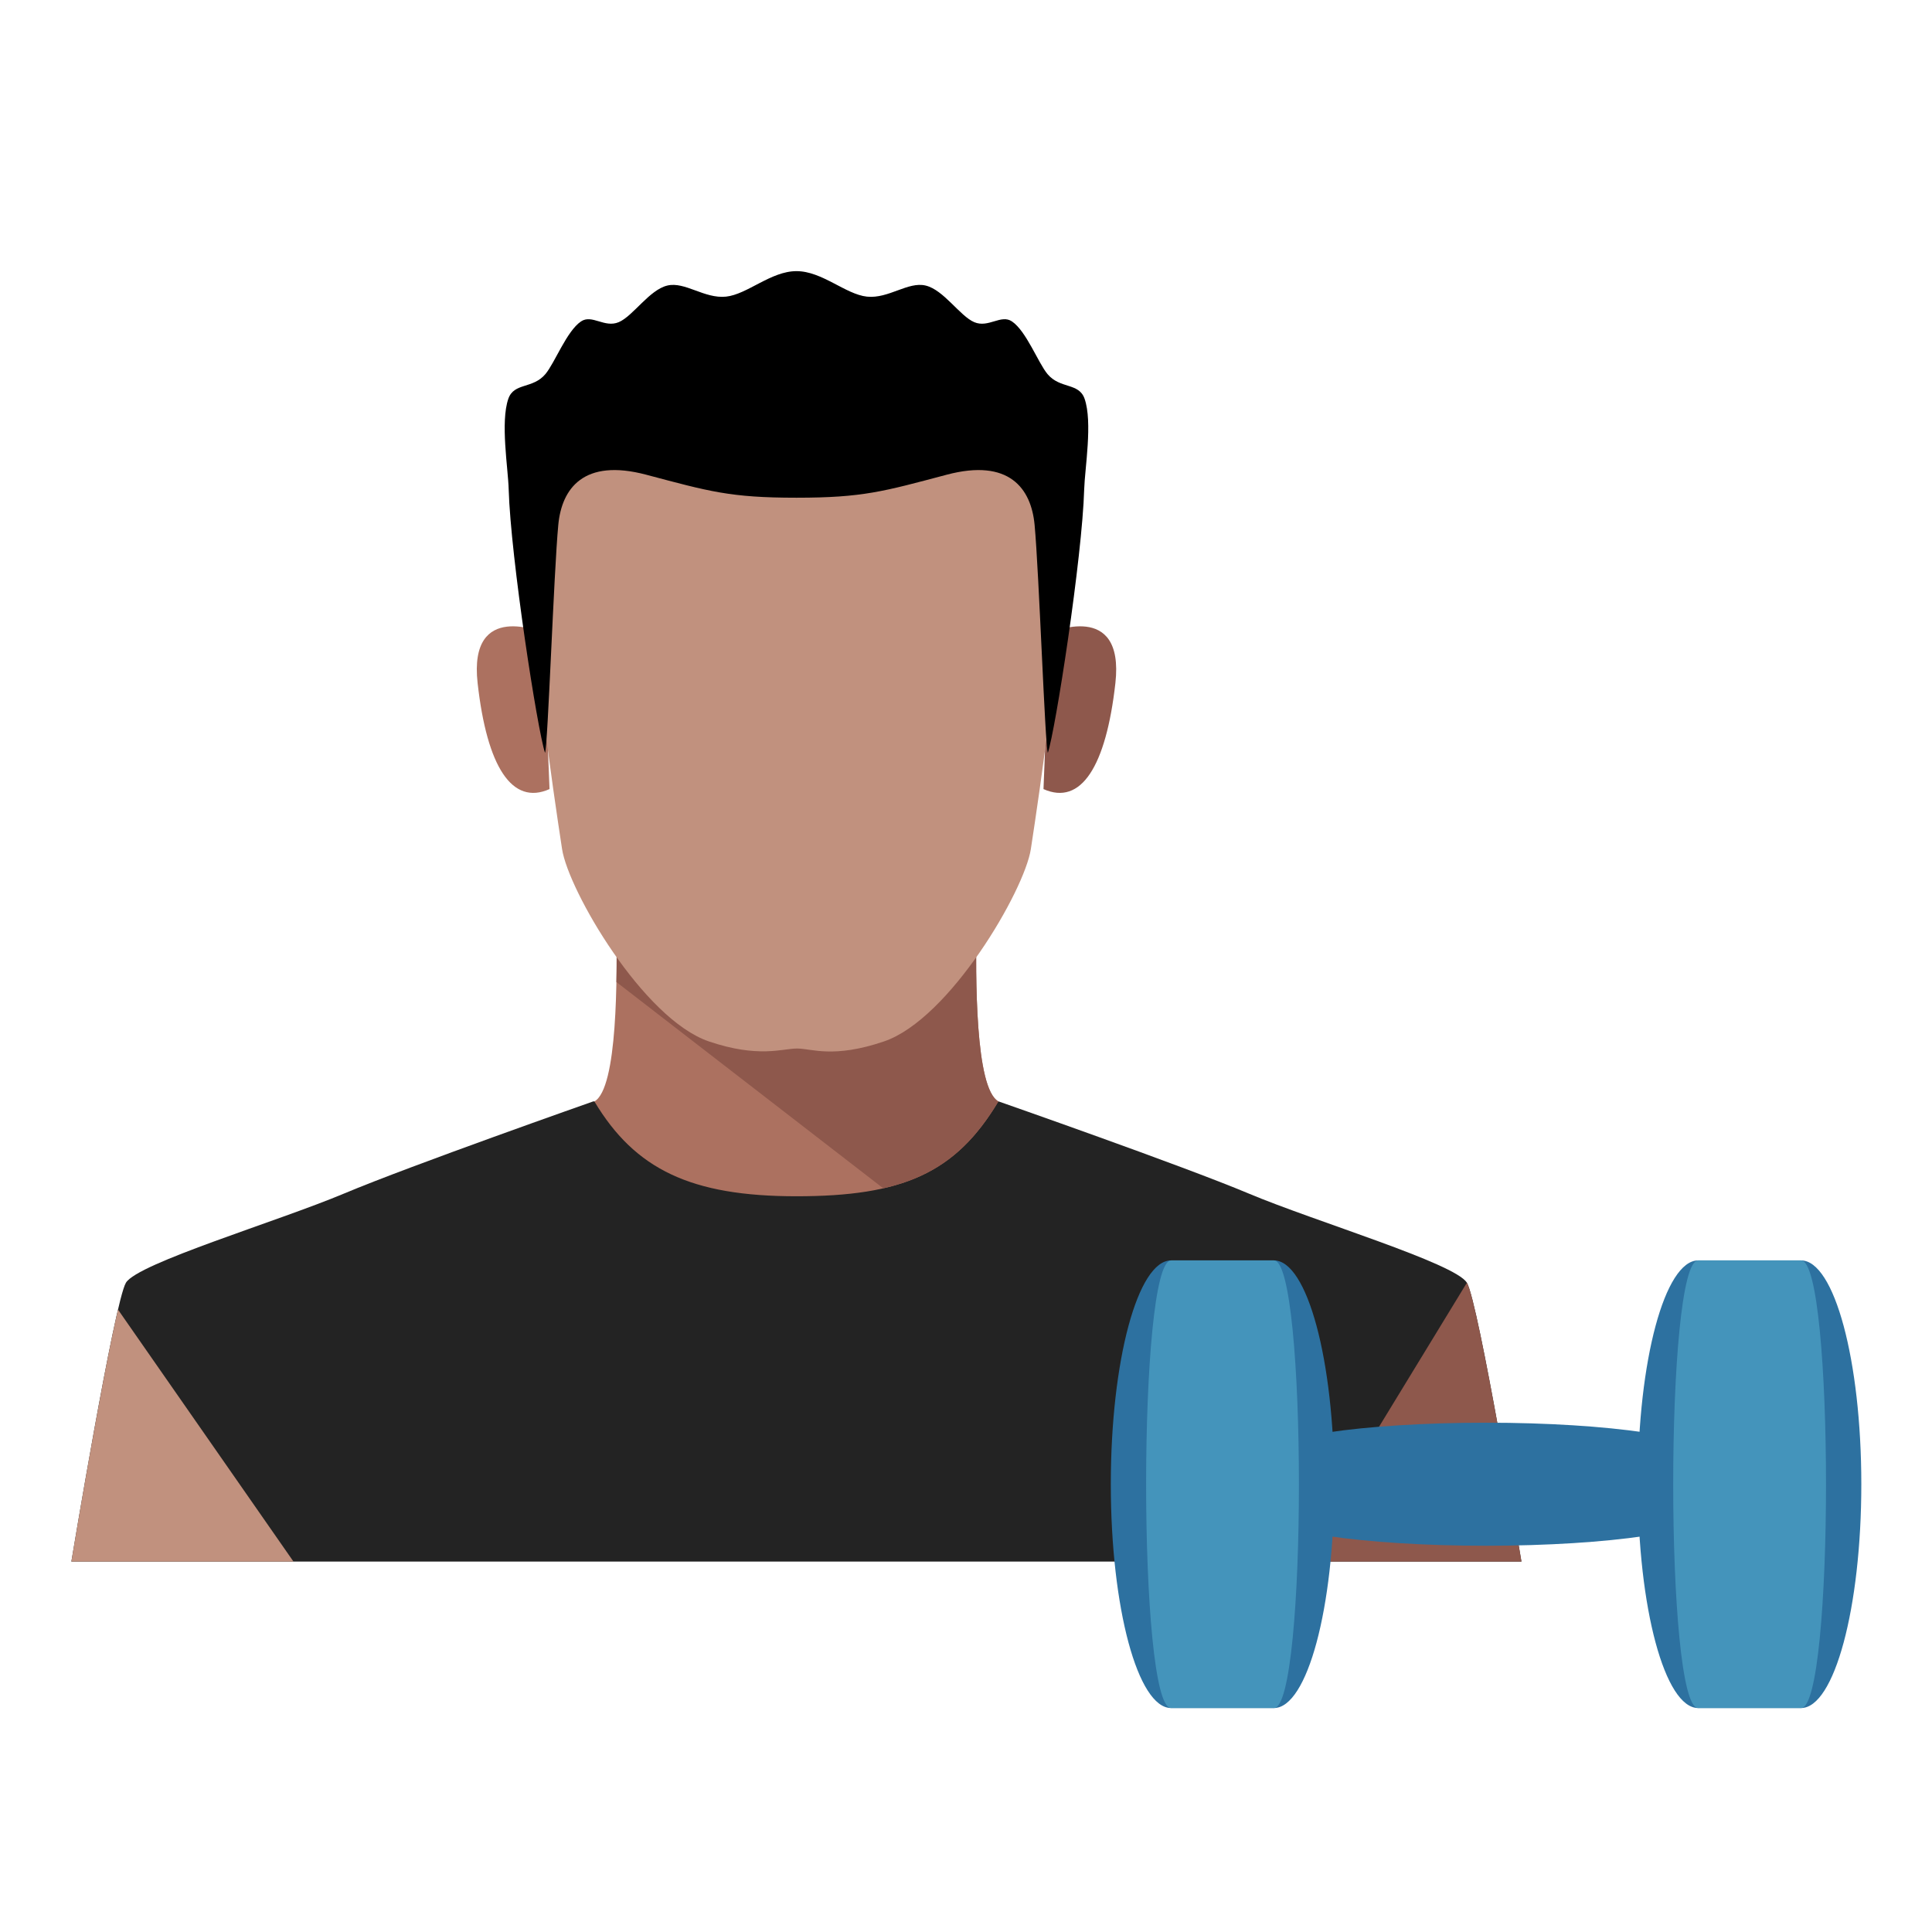 <?xml version="1.0" encoding="utf-8"?>
<!-- Generator: Adobe Illustrator 16.0.0, SVG Export Plug-In . SVG Version: 6.00 Build 0)  -->
<!DOCTYPE svg PUBLIC "-//W3C//DTD SVG 1.1//EN" "http://www.w3.org/Graphics/SVG/1.1/DTD/svg11.dtd">
<svg version="1.1" id="Layer_1" xmlns="http://www.w3.org/2000/svg" xmlns:xlink="http://www.w3.org/1999/xlink" x="0px" y="0px"
	 width="65px" height="65px" viewBox="0 0 65 65" enable-background="new 0 0 65 65" xml:space="preserve">
<g>
	<g>
		<path fill="#232323" d="M49.352,43.156c-0.395-0.657-5.115-2.064-7.346-3.003c-2.229-0.938-8.41-3.097-8.41-3.097H19.958
			c0,0-6.147,2.159-8.377,3.097c-2.229,0.938-6.95,2.346-7.344,3.003c-0.394,0.656-1.836,9.382-1.836,9.382h24.393h24.393
			C51.188,52.538,49.744,43.813,49.352,43.156z"/>
		<path fill="#8E584C" d="M49.352,43.156l-5.723,9.382h7.559C51.188,52.538,49.744,43.813,49.352,43.156z"/>
		<path fill="#C1917E" d="M2.401,52.538h7.473L3.97,44.06C3.409,46.443,2.401,52.538,2.401,52.538z"/>
		<path fill="#AC7160" d="M32.848,31.053H20.74c0.022,1.826,0.046,5.559-0.742,6.004c1.368,2.288,3.253,3.19,6.796,3.19
			s5.345-0.762,6.795-3.19C32.802,36.611,32.826,32.878,32.848,31.053z"/>
		<path fill="#8E584C" d="M32.848,31.053H20.74c0.007,0.54,0.014,1.248-0.001,1.987l8.978,6.94c1.742-0.396,2.89-1.275,3.873-2.924
			C32.802,36.611,32.826,32.878,32.848,31.053z"/>
		<path fill="#AC7160" d="M18.277,21.294c0,0-2.524-1.125-2.208,1.689c0.315,2.814,1.157,4.128,2.419,3.565L18.277,21.294z"/>
		<path fill="#8E584C" d="M35.317,21.294c0,0,2.523-1.125,2.209,1.689c-0.316,2.814-1.157,4.128-2.419,3.565L35.317,21.294z"/>
		<path fill="#C1917E" d="M26.797,11.396c-5.654,0-9.156,2.769-9.046,6.521c0.106,3.564,0.843,8.584,1.159,10.648
			c0.213,1.395,2.733,5.723,4.941,6.473c1.659,0.564,2.476,0.241,2.945,0.239c0.012,0,0.024,0,0.037,0
			c0.463,0,1.206,0.34,2.907-0.239c2.21-0.75,4.729-5.079,4.942-6.473c0.316-2.064,1.054-7.084,1.159-10.648
			C35.952,14.165,32.45,11.396,26.797,11.396z"/>
		<path d="M36.489,13.414c-0.192-0.547-0.822-0.322-1.247-0.829c-0.317-0.381-0.713-1.446-1.197-1.772
			c-0.368-0.248-0.788,0.229-1.267,0.026c-0.483-0.204-1.026-1.086-1.636-1.232c-0.592-0.143-1.248,0.449-1.973,0.373
			c-0.72-0.076-1.509-0.858-2.372-0.858c-0.864,0-1.652,0.782-2.372,0.858c-0.726,0.076-1.382-0.515-1.974-0.373
			c-0.609,0.146-1.152,1.028-1.635,1.232c-0.479,0.202-0.899-0.273-1.267-0.026c-0.485,0.326-0.88,1.391-1.199,1.772
			c-0.425,0.507-1.055,0.281-1.247,0.829c-0.274,0.784-0.008,2.344,0.011,3.049c0.066,2.295,0.969,8.116,1.223,8.867
			c0.097-0.264,0.293-6.053,0.446-7.671c0.115-1.224,0.854-2.246,2.958-1.688c2.122,0.563,2.821,0.774,5.055,0.774l0,0
			c2.233,0,2.933-0.211,5.055-0.774c2.103-0.558,2.843,0.464,2.957,1.688c0.151,1.618,0.349,7.407,0.445,7.671
			c0.255-0.75,1.158-6.572,1.223-8.867C36.498,15.757,36.765,14.197,36.489,13.414z"/>
	</g>
	<g>
		<path fill="#2D71A0" d="M42.86,42.405c-0.253,0-3.208,0-3.46,0c-1.12,0-2.028,3.372-2.028,7.53s0.908,7.53,2.028,7.53
			c0.252,0,3.207,0,3.46,0c1.121,0,2.028-3.372,2.028-7.53S43.981,42.405,42.86,42.405z"/>
		<path fill="#2D71A0" d="M60.594,42.405c-0.252,0-3.209,0-3.461,0c-1.12,0-2.028,3.372-2.028,7.53s0.908,7.53,2.028,7.53
			c0.252,0,3.209,0,3.461,0c1.12,0,2.028-3.372,2.028-7.53S61.714,42.405,60.594,42.405z"/>
		<path fill="#2D71A0" d="M42.468,48.982c0,0.14,0,1.767,0,1.906c0,0.616,3.37,1.117,7.528,1.117c4.159,0,7.53-0.501,7.53-1.117
			c0-0.14,0-1.767,0-1.906c0-0.616-3.371-1.117-7.53-1.117C45.838,47.865,42.468,48.366,42.468,48.982z"/>
		<path fill="#4494BB" d="M42.86,42.405c-0.253,0-3.208,0-3.46,0c-1.12,0-1.12,15.061,0,15.061c0.252,0,3.207,0,3.46,0
			C43.981,57.466,43.981,42.405,42.86,42.405z"/>
		<path fill="#4494BB" d="M60.594,42.405c-0.252,0-3.209,0-3.461,0c-1.12,0-1.12,15.061,0,15.061c0.252,0,3.209,0,3.461,0
			C61.714,57.466,61.714,42.405,60.594,42.405z"/>
	</g>
</g>
</svg>
